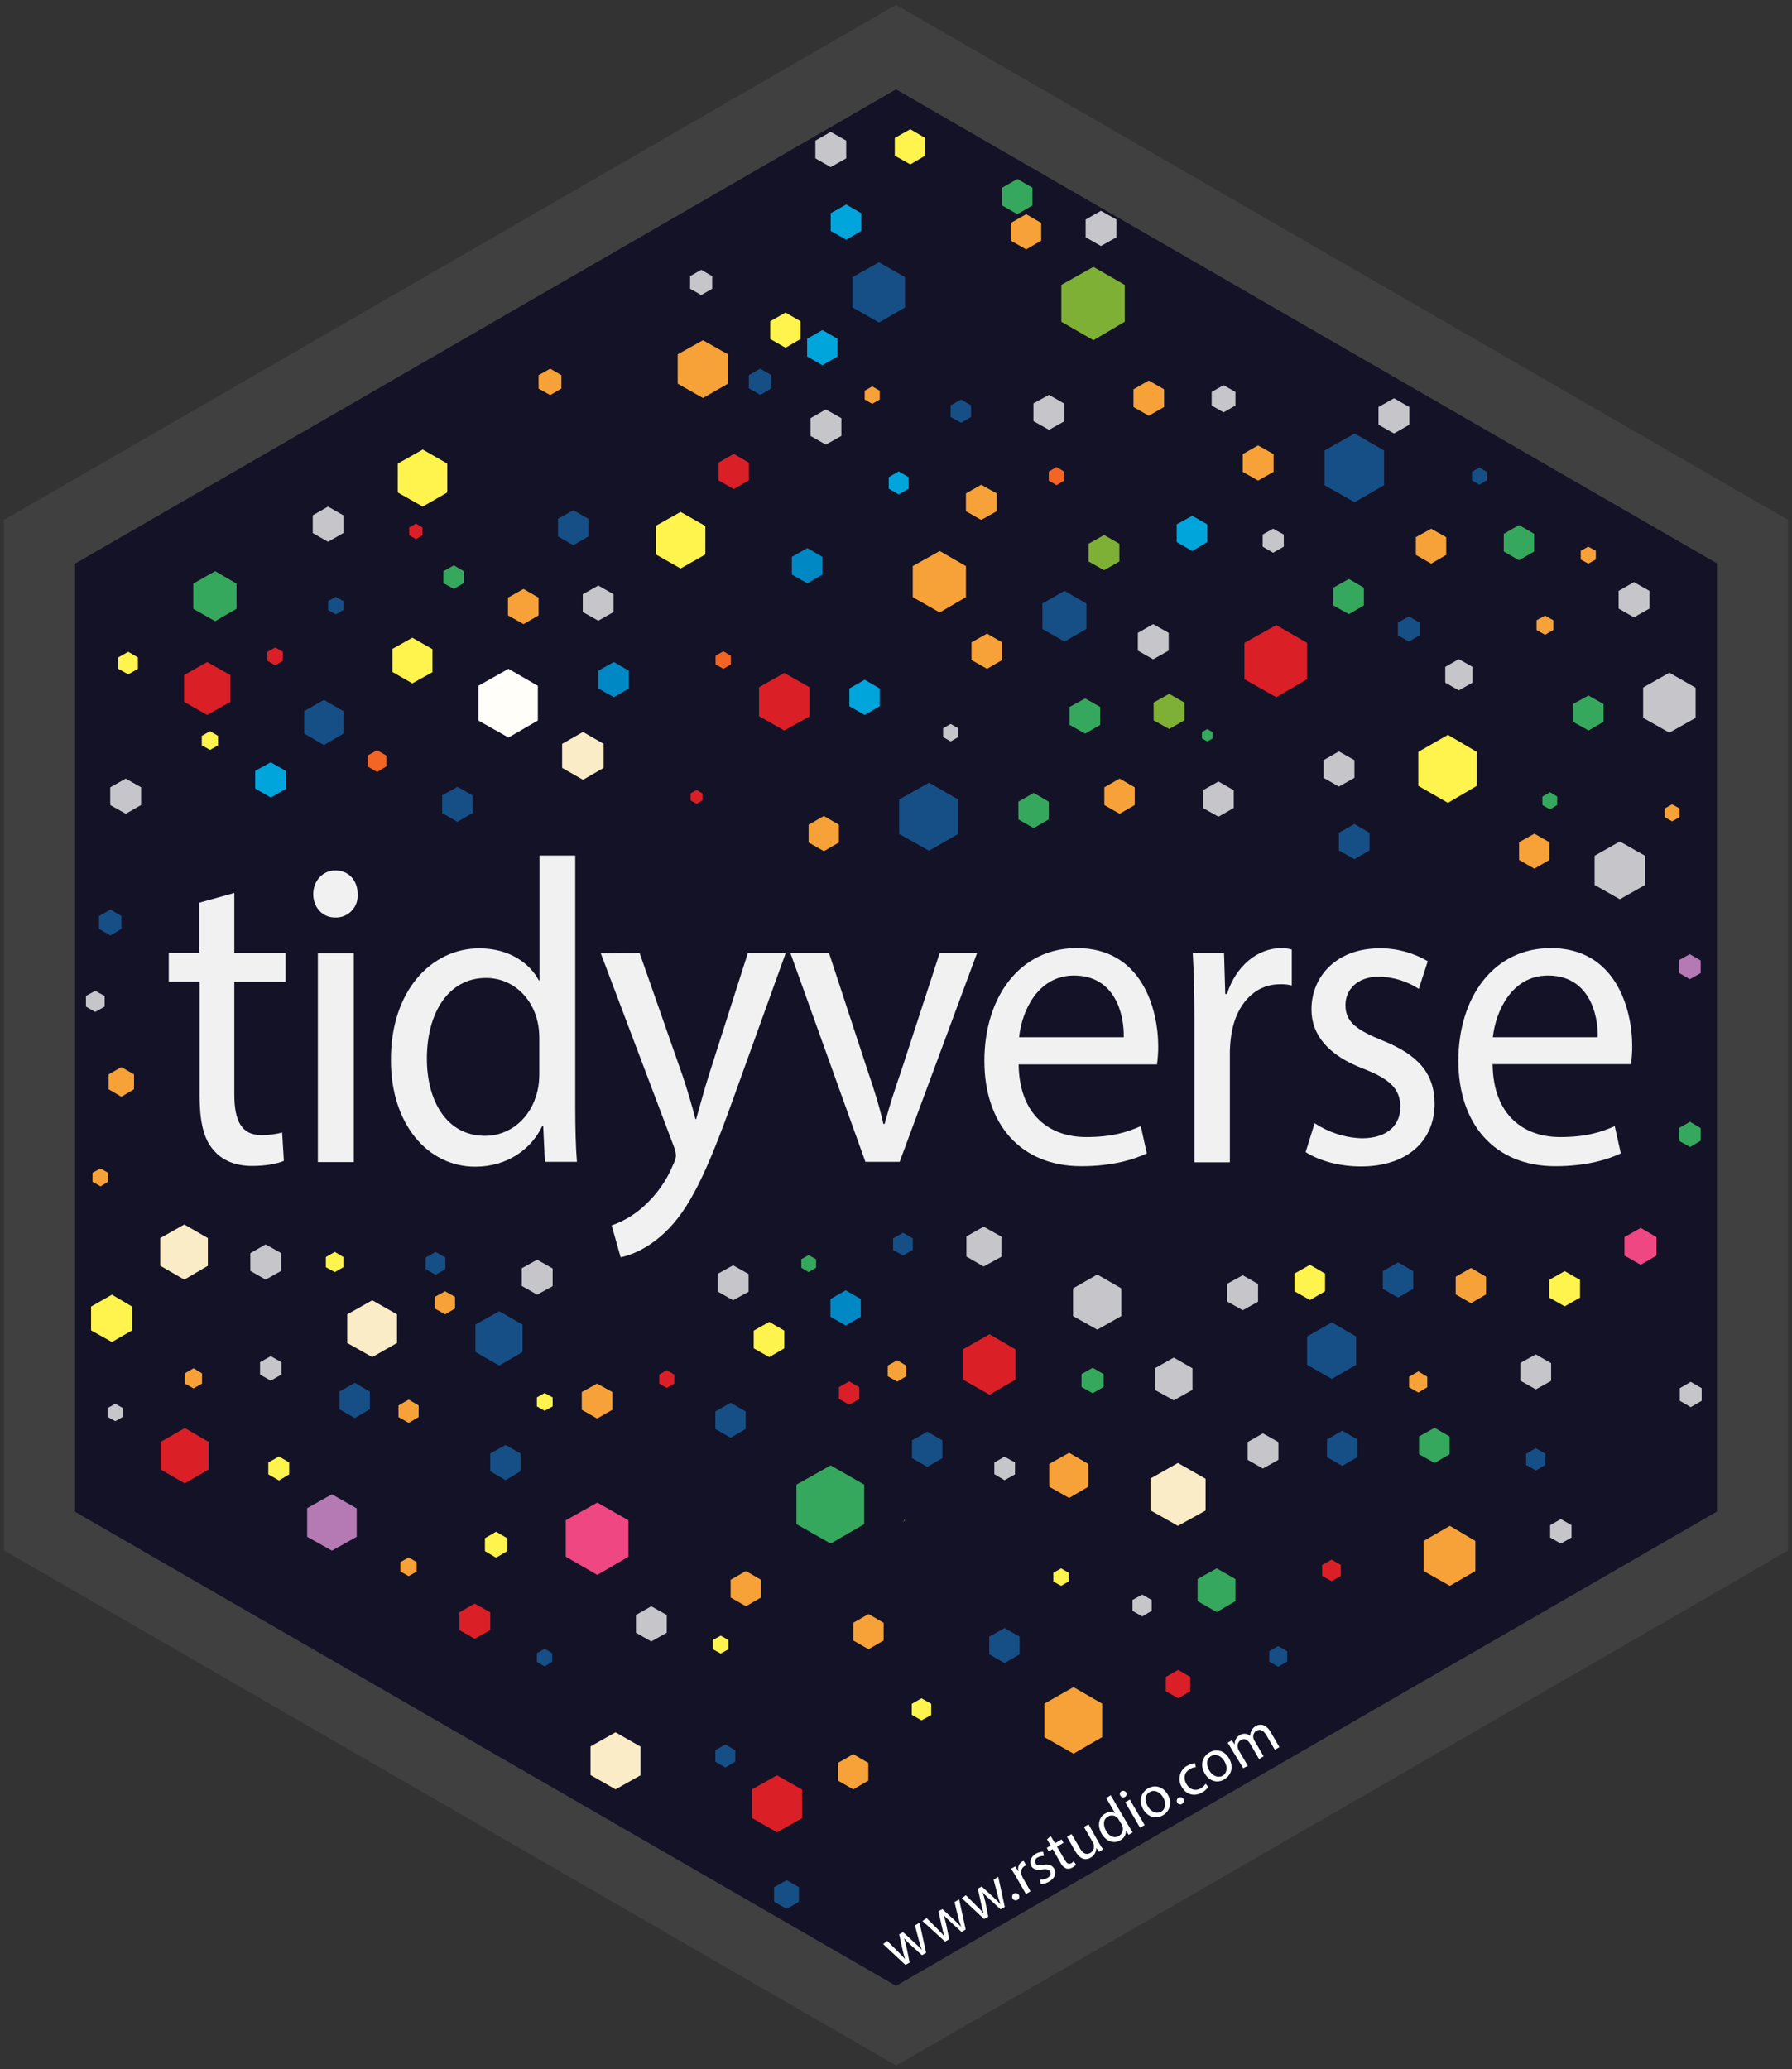 <?xml version="1.0" encoding="utf-8"?>
<!-- Generator: Adobe Illustrator 22.0.1, SVG Export Plug-In . SVG Version: 6.00 Build 0)  -->
<svg version="1.1" id="Layer_1" xmlns="http://www.w3.org/2000/svg" xmlns:xlink="http://www.w3.org/1999/xlink" x="0px" y="0px"
	 viewBox="0 0 738 852" style="enable-background:new 0 0 738 852;" xml:space="preserve">
<rect x="0" y="0" width="738" height="852" fill="#333333" stroke="none"/>
<style type="text/css">
	.st0{fill:#141227;}
	.st1{opacity:0.94;}
	.st2{fill:#FFFFFF;}
	.st3{fill:#E6B35A;}
	.st4{opacity:0.8;fill:#F2F2F2;enable-background:new    ;}
	.st5{fill:#F7A238;}
	.st6{fill:#0088C5;}
	.st7{fill:#7FB036;}
	.st8{fill:#F9ECC6;}
	.st9{fill:#FFF34D;}
	.st10{fill:#B57AB4;}
	.st11{fill:#DB1F26;}
	.st12{fill:#F26524;}
	.st13{fill:#00A5DC;}
	.st14{fill:#164F86;}
	.st15{fill:#36A85D;}
	.st16{fill:#FFFEF9;}
	.st17{fill:#EF4782;}
	.st18{fill:#404040;}
</style>
<title>tidyverse</title>
<polygon class="st0" points="716.6,225.7 369,25 369,25 21.4,225.7 21.4,627 369,827.7 716.6,627 "/>
<g class="st1">
	<path class="st2" d="M96.5,367.7v24.7h21.1v11.9H96.5v46.4c0,10.7,2.9,16.7,11.1,16.7c2.9,0,5.8-0.3,8.6-1.1l0.7,11.7
		c-2.8,1.2-7.4,2.1-13.1,2.1c-6.9,0-12.4-2.3-15.9-6.6c-4.2-4.6-5.7-12.3-5.7-22.4v-46.9H69.5v-11.9h12.6v-20.6L96.5,367.7z"/>
	<path class="st2" d="M147.3,368.2c0.3,5-3.4,9.3-8.4,9.6c-0.3,0-0.7,0-1,0c-5.2,0-8.9-4.3-8.9-9.6c0-5.5,3.9-9.8,9.2-9.8
		C143.8,358.5,147.3,362.7,147.3,368.2z M130.9,478.5v-86h14.8v86H130.9z"/>
	<path class="st2" d="M236.9,352.2v104c0,7.6,0.2,16.4,0.7,22.2h-13.2l-0.7-14.9h-0.3c-4.5,9.6-14.4,16.9-27.7,16.9
		c-19.6,0-34.7-17.6-34.7-43.7c-0.2-28.6,16.6-46.2,36.4-46.2c12.4,0,20.8,6.2,24.5,13.2h0.3v-51.4h14.7V352.2z M222.1,427.4
		c0-2.2-0.2-4.4-0.7-6.6c-2.2-10-10.2-18.1-21.3-18.1c-15.3,0-24.3,14.2-24.3,33.2c0,17.4,8.1,31.8,24,31.8
		c9.9,0,18.9-6.9,21.6-18.7c0.5-2.2,0.7-4.5,0.7-6.8V427.4z"/>
	<path class="st2" d="M263.4,392.4l17.8,50.8c1.9,5.7,3.9,12.4,5.2,17.6h0.3c1.5-5.2,3.2-11.7,5.2-18l16.1-50.4h15.6l-22.1,61.3
		c-10.6,29.5-17.8,44.6-27.8,53.9c-7.2,6.8-14.4,9.4-18.1,10.1l-3.7-13.1c4.8-1.7,9.2-4.3,12.9-7.6c5.4-4.8,9.7-10.7,12.4-17.4
		c0.6-1.2,1-2.4,1.2-3.7c-0.1-1.4-0.5-2.8-1-4.1l-30-79.3L263.4,392.4z"/>
	<path class="st2" d="M341.4,392.4l15.9,48.4c2.7,7.8,4.9,14.9,6.5,22h0.5c1.9-7.1,4.2-14.2,6.9-22l15.8-48.4h15.4l-31.9,86h-14.1
		l-30.9-86H341.4z"/>
	<path class="st2" d="M419.5,438.3c0.3,21.2,13.1,29.9,27.8,29.9c10.6,0,16.9-2,22.5-4.5l2.5,11.2c-5.2,2.5-14.1,5.3-27,5.3
		c-25,0-39.9-17.4-39.9-43.4s14.4-46.4,38.1-46.4c26.5,0,33.5,24.7,33.5,40.6c0,2.4-0.2,4.9-0.5,7.3H419.5z M462.8,427.1
		c0.2-10-3.9-25.4-20.5-25.4c-14.9,0-21.5,14.6-22.6,25.4H462.8z"/>
	<path class="st2" d="M491.9,419.2c0-10.1-0.2-18.8-0.7-26.8h12.9l0.5,16.9h0.7c3.7-11.6,12.6-18.9,22.5-18.9c1.4,0,2.8,0.2,4.2,0.6
		v14.8c-1.6-0.4-3.3-0.6-5-0.5c-10.4,0-17.8,8.4-19.8,20.1c-0.4,2.4-0.6,4.8-0.7,7.3v45.9h-14.6V419.2z"/>
	<path class="st2" d="M541.4,462.5c5.8,3.8,12.5,6,19.5,6.2c10.7,0,15.8-5.7,15.8-12.8c0-7.5-4.2-11.5-15.1-15.8
		c-14.6-5.5-21.5-14-21.5-24.4c0-13.9,10.6-25.2,28-25.2c7-0.1,13.9,1.8,19.9,5.3l-3.7,11.4c-4.9-3.2-10.7-5-16.6-5
		c-8.7,0-13.6,5.3-13.6,11.7c0,7.1,4.9,10.3,15.4,14.6c14.1,5.7,21.3,13.2,21.3,26c0,15.1-11.1,25.8-30.3,25.8
		c-8.9,0-17.1-2.3-22.8-5.9L541.4,462.5z"/>
	<path class="st2" d="M614.7,438.3c0.3,21.2,13.1,29.9,27.8,29.9c10.6,0,16.9-2,22.5-4.5l2.5,11.2c-5.2,2.5-14.1,5.3-27,5.3
		c-25,0-39.9-17.4-39.9-43.4s14.4-46.4,38.1-46.4c26.5,0,33.5,24.7,33.5,40.5c0,2.4-0.2,4.9-0.5,7.3h-57V438.3z M658,427.1
		c0.2-10-3.9-25.4-20.5-25.4c-14.9,0-21.5,14.6-22.7,25.4H658z"/>
</g>
<path class="st3" d="M371.8,626.8c0.3-0.3,0.6-0.6,0.9-0.9h-0.3C372.3,626.2,372,626.5,371.8,626.8z"/>
<polyline class="st4" points="335.8,57.9 342.1,54.3 348.5,57.9 348.5,65.2 342.1,68.8 335.8,65.2 335.8,57.9 "/>
<polyline class="st4" points="284.2,113.7 288.8,111.1 293.3,113.7 293.3,118.9 288.8,121.5 284.2,118.9 284.2,113.7 "/>
<polyline class="st4" points="333.8,172.2 340.1,168.6 346.5,172.2 346.5,179.5 340.1,183.1 333.8,179.5 333.8,172.2 "/>
<polyline class="st5" points="397.8,203.2 404.1,199.6 410.5,203.2 410.5,210.5 404.1,214.1 397.8,210.5 397.8,203.2 "/>
<polyline class="st4" points="447.1,90.4 453.4,86.8 459.8,90.4 459.8,97.7 453.4,101.3 447.1,97.7 447.1,90.4 "/>
<polyline class="st4" points="425.6,166.1 432,162.6 438.3,166.2 438.3,173.5 432,177 425.6,173.4 425.6,166.1 "/>
<polygon class="st6" points="338.7,236.6 338.7,229.3 332.5,225.7 326.1,229.3 326.1,236.6 332.5,240.2 "/>
<polyline class="st4" points="128.8,212.2 135.1,208.6 141.4,212.2 141.4,219.5 135.1,223.1 128.8,219.5 128.8,212.2 "/>
<polyline class="st4" points="240,244.7 246.4,241.1 252.7,244.7 252.7,252 246.4,255.6 240,252 240,244.7 "/>
<polyline class="st7" points="475.1,289.3 481.5,285.7 487.8,289.3 487.8,296.6 481.5,300.2 475.1,296.6 475.1,289.3 "/>
<polyline class="st4" points="103.1,516 109.4,512.4 115.8,516 115.8,523.3 109.4,526.9 103.1,523.3 103.1,516 "/>
<polyline class="st8" points="143,541.2 153.3,535.4 163.5,541.2 163.5,553 153.3,558.8 143,553 143,541.2 "/>
<polyline class="st9" points="221.1,575.4 224.3,573.6 227.6,575.4 227.6,579.1 224.3,580.9 221.1,579.1 221.1,575.4 "/>
<polyline class="st4" points="214.9,522.2 221.2,518.7 227.6,522.3 227.6,529.6 221.2,533.1 214.9,529.5 214.9,522.2 "/>
<polyline class="st4" points="44.3,579.8 47.5,578 50.6,579.8 50.6,583.4 47.5,585.2 44.3,583.4 44.3,579.8 "/>
<polyline class="st10" points="126.5,621 136.7,615.3 146.9,621.1 146.9,632.8 136.7,638.5 126.5,632.8 126.5,621 "/>
<polyline class="st4" points="107.1,560.9 111.5,558.4 115.9,560.9 115.9,566 111.5,568.5 107.1,566 107.1,560.9 "/>
<polyline class="st4" points="35.4,410.1 39.2,408 43.1,410.1 43.1,414.5 39.2,416.7 35.4,414.5 35.4,410.1 "/>
<polyline class="st4" points="45.4,324.2 51.8,320.6 58.1,324.2 58.1,331.5 51.8,335.1 45.4,331.5 45.4,324.2 "/>
<polyline class="st9" points="270.1,216.5 280.3,210.8 290.5,216.6 290.5,228.3 280.3,234.1 270.1,228.3 270.1,216.5 "/>
<polyline class="st4" points="595.2,274.6 600.8,271.4 606.4,274.6 606.4,281.1 600.8,284.3 595.2,281.1 595.2,274.6 "/>
<polyline class="st11" points="312.6,283 323,277.1 333.4,283 333.4,295 323,300.8 312.6,294.9 312.6,283 "/>
<polyline class="st4" points="468.6,260.6 474.9,257 481.3,260.6 481.3,267.9 474.9,271.5 468.6,267.9 468.6,260.6 "/>
<polyline class="st4" points="295.6,524.5 301.9,521 308.3,524.6 308.3,531.9 301.9,535.4 295.6,531.8 295.6,524.5 "/>
<polyline class="st11" points="345.5,571.2 349.7,568.8 353.9,571.2 353.9,576.1 349.7,578.4 345.5,576 345.5,571.2 "/>
<polyline class="st4" points="409.5,602.2 413.7,599.8 418,602.2 418,607.1 413.7,609.5 409.5,607 409.5,602.2 "/>
<polyline class="st4" points="398,509.1 405.1,505.1 412.4,509.2 412.4,517.5 405.1,521.5 398,517.4 398,509.1 "/>
<polyline class="st4" points="441.9,530.5 451.9,524.8 461.8,530.5 461.8,541.9 451.9,547.5 441.9,541.9 441.9,530.5 "/>
<polyline class="st4" points="545.1,313 551.4,309.4 557.8,313 557.8,320.3 551.4,323.9 545.1,320.3 545.1,313 "/>
<polyline class="st4" points="656.7,352.4 667.1,346.5 677.5,352.4 677.5,364.4 667.1,370.3 656.7,364.4 656.7,352.4 "/>
<polyline class="st4" points="499,161.4 503.9,158.6 508.8,161.4 508.8,167 503.9,169.8 499,167 499,161.4 "/>
<polyline class="st7" points="448.3,223.9 454.7,220.3 461,223.9 461,231.2 454.7,234.8 448.3,231.2 448.3,223.9 "/>
<polyline class="st4" points="567.7,167.6 574.1,164 580.4,167.6 580.4,174.9 574.1,178.5 567.7,174.9 567.7,167.6 "/>
<polyline class="st4" points="520,220.1 524.3,217.7 528.7,220.1 528.7,225.1 524.3,227.6 520,225.1 520,220.1 "/>
<polyline class="st4" points="505.4,528.6 511.8,525.1 518.1,528.7 518.1,536 511.8,539.5 505.4,535.9 505.4,528.6 "/>
<polyline class="st4" points="475.6,563.4 483.4,559 491.1,563.4 491.1,572.3 483.4,576.6 475.6,572.3 475.6,563.4 "/>
<polyline class="st9" points="638,527 644.4,523.4 650.7,527 650.7,534.3 644.4,537.9 638,534.3 638,527 "/>
<polyline class="st4" points="261.9,665 268.2,661.4 274.6,665 274.6,672.3 268.2,675.9 261.9,672.3 261.9,665 "/>
<polyline class="st9" points="375.5,701.6 379.5,699.3 383.5,701.6 383.5,706.2 379.5,708.4 375.5,706.1 375.5,701.6 "/>
<polyline class="st11" points="189.2,663.9 195.5,660.3 201.9,663.9 201.9,671.2 195.5,674.8 189.2,671.2 189.2,663.9 "/>
<polyline class="st8" points="243.2,719.1 253.5,713.3 263.8,719.2 263.8,731 253.5,736.8 243.2,730.9 243.2,719.1 "/>
<polyline class="st11" points="309.7,736.8 320,731 330.3,736.9 330.3,748.7 320,754.5 309.7,748.6 309.7,736.8 "/>
<polyline class="st4" points="513.8,593.8 520.1,590.2 526.5,593.8 526.5,601.1 520.1,604.7 513.8,601.1 513.8,593.8 "/>
<polyline class="st4" points="466.4,658.8 470.4,656.6 474.3,658.8 474.3,663.3 470.4,665.6 466.4,663.3 466.4,658.8 "/>
<polyline class="st4" points="638.4,628 642.8,625.5 647.2,628 647.2,633.1 642.8,635.6 638.4,633.1 638.4,628 "/>
<polyline class="st5" points="511.8,187 518.1,183.4 524.5,187 524.5,194.3 518.1,197.9 511.8,194.3 511.8,187 "/>
<polyline class="st4" points="495.4,325.4 501.8,321.8 508.1,325.4 508.1,332.7 501.8,336.3 495.4,332.7 495.4,325.4 "/>
<polyline class="st4" points="388.4,299.9 391.5,298.1 394.7,299.9 394.7,303.5 391.5,305.3 388.4,303.5 388.4,299.9 "/>
<polyline class="st4" points="626.1,561.2 632.5,557.7 638.8,561.3 638.8,568.6 632.5,572.1 626.1,568.5 626.1,561.2 "/>
<polyline class="st8" points="473.8,608.8 485.1,602.4 496.5,608.9 496.5,622 485.1,628.3 473.8,621.9 473.8,608.8 "/>
<polyline class="st4" points="666.6,243.3 672.9,239.7 679.3,243.3 679.3,250.6 672.9,254.2 666.6,250.6 666.6,243.3 "/>
<polyline class="st4" points="676.7,283.1 687.5,277 698.3,283.2 698.3,295.6 687.5,301.7 676.7,295.6 676.7,283.1 "/>
<polygon class="st5" points="299.8,158 299.8,145.9 289.5,140.1 279.1,145.9 279.1,158 289.5,163.9 "/>
<polygon class="st5" points="356.1,160.9 356.1,164.5 359.2,166.3 362.3,164.5 362.3,160.9 359.2,159.1 "/>
<polygon class="st12" points="438.3,197.9 438.3,194.2 435.1,192.3 431.9,194.2 431.9,197.9 435.1,199.8 "/>
<polygon class="st5" points="416.3,91.8 416.3,99.1 422.6,102.7 428.8,99.1 428.8,91.8 422.6,88.2 "/>
<polygon class="st13" points="354.7,95.1 354.7,87.8 348.5,84.2 342.1,87.8 342.1,95.1 348.5,98.7 "/>
<polygon class="st14" points="351.1,126.6 362,132.8 372.7,126.6 372.7,114.1 362,108 351.1,114.1 "/>
<polygon class="st14" points="242.3,220.9 242.3,213.6 236.1,210.1 229.8,213.6 229.8,220.9 236.1,224.5 "/>
<polygon class="st14" points="399.9,171.7 399.9,166.9 395.8,164.5 391.5,166.9 391.5,171.7 395.8,174.1 "/>
<polygon class="st14" points="317.7,159.9 317.7,154.5 313.1,151.8 308.4,154.5 308.4,159.9 313.1,162.6 "/>
<polygon class="st13" points="332.4,146.8 338.7,150.4 344.9,146.8 344.9,139.5 338.7,135.9 332.4,139.5 "/>
<polygon class="st13" points="374.2,201.2 374.2,196.5 370.1,194.1 366,196.5 366,201.2 370.1,203.6 "/>
<polygon class="st9" points="381,64.1 381,56.8 374.9,53.2 368.5,56.8 368.5,64.1 374.9,67.7 "/>
<polygon class="st15" points="425.2,84.6 425.2,77.3 419,73.7 412.7,77.3 412.7,84.6 419,88.2 "/>
<polygon class="st11" points="295.9,197.8 302.2,201.4 308.4,197.8 308.4,190.5 302.2,186.9 295.9,190.5 "/>
<polygon class="st15" points="431.9,337.4 431.9,330.1 425.7,326.5 419.4,330.1 419.4,337.4 425.7,341 "/>
<polygon class="st9" points="329.7,139.6 329.7,132.3 323.5,128.7 317.2,132.3 317.2,139.6 323.5,143.2 "/>
<polygon class="st11" points="75.8,278 75.8,289 85.3,294.4 94.9,289 94.9,278 85.3,272.6 "/>
<polygon class="st13" points="117.8,324.8 117.8,317.5 111.5,313.9 105.1,317.4 105.1,324.7 111.5,328.4 "/>
<polygon class="st9" points="178.1,276.8 178.1,267.3 169.8,262.6 161.6,267.2 161.6,276.7 169.8,281.4 "/>
<polygon class="st9" points="184.2,202.8 184.2,190.9 174.1,185.1 163.8,190.9 163.8,202.8 174.1,208.6 "/>
<polygon class="st9" points="83.1,303 83.1,306.9 86.5,308.8 89.8,306.9 89.8,303 86.5,301.1 "/>
<polygon class="st12" points="151.4,311.1 151.4,315.6 155.3,317.9 159.1,315.6 159.1,311.1 155.3,308.9 "/>
<polygon class="st5" points="221.8,253.4 221.8,246.1 215.6,242.5 209.2,246.1 209.2,253.4 215.6,257 "/>
<polygon class="st14" points="141.4,251.2 141.4,247.5 138.3,245.8 135.1,247.5 135.1,251.2 138.3,253 "/>
<polygon class="st6" points="259,283.5 259,276.2 252.8,272.6 246.4,276.2 246.4,283.5 252.8,287.1 "/>
<polygon class="st9" points="48.7,270.7 48.7,275.4 52.8,277.7 56.8,275.4 56.8,270.7 52.8,268.4 "/>
<polygon class="st16" points="221.5,282.4 209.4,275.4 197,282.4 197,296.7 209.4,303.7 221.5,296.7 "/>
<polygon class="st14" points="141.4,302.1 141.4,292.8 133.4,288.2 125.3,292.8 125.3,302.1 133.4,306.8 "/>
<polygon class="st14" points="194.6,334.8 194.6,327.5 188.4,324 182.1,327.5 182.1,334.8 188.4,338.4 "/>
<polygon class="st11" points="174,220.4 174,217.2 171.3,215.6 168.5,217.2 168.5,220.4 171.3,222 "/>
<polygon class="st15" points="182.6,235.2 182.6,240.1 186.9,242.5 191,240.1 191,235.2 186.9,232.8 "/>
<polygon class="st15" points="79.6,240.3 79.6,250.7 88.6,255.8 97.4,250.7 97.4,240.3 88.6,235.2 "/>
<polygon class="st11" points="116.5,272.1 116.5,268.4 113.4,266.6 110.1,268.4 110.1,272.1 113.4,274 "/>
<polygon class="st5" points="83.2,569.7 83.2,565.5 79.7,563.4 76.1,565.5 76.1,569.7 79.7,571.7 "/>
<polygon class="st5" points="44.7,442.4 44.7,448.5 50,451.6 55.2,448.5 55.2,442.4 50,439.4 "/>
<polygon class="st5" points="164.9,643.2 164.9,647.1 168.3,649 171.6,647.1 171.6,643.2 168.3,641.3 "/>
<polygon class="st14" points="221.1,680.7 221.1,684.3 224.3,686.2 227.4,684.3 227.4,680.7 224.3,678.9 "/>
<polygon class="st9" points="37.5,538 37.5,547.8 46.1,552.6 54.4,547.8 54.4,538 46.1,533.1 "/>
<polygon class="st11" points="66.2,593.7 66.2,605.1 76.1,610.8 85.9,605.1 85.9,593.7 76.1,588 "/>
<polygon class="st14" points="50,382.5 50,377.2 45.5,374.5 40.8,377.2 40.8,382.5 45.5,385.2 "/>
<polygon class="st5" points="44.5,486.6 44.5,482.9 41.4,481.1 38.1,482.9 38.1,486.6 41.4,488.5 "/>
<polygon class="st5" points="231.2,160 231.2,154.5 226.6,151.8 221.8,154.5 221.8,160 226.6,162.7 "/>
<polygon class="st8" points="85.6,521.2 85.6,509.8 75.9,504.2 66,509.8 66,521.2 75.9,526.9 "/>
<polygon class="st5" points="179.1,534 179.1,538.8 183.3,541.2 187.4,538.8 187.4,534 183.3,531.7 "/>
<polygon class="st5" points="239.6,573.2 239.6,580.5 245.9,584.1 252.2,580.5 252.2,573.2 245.9,569.7 "/>
<polygon class="st9" points="110.5,602.2 110.5,607.1 114.9,609.6 119.1,607.1 119.1,602.2 114.9,599.7 "/>
<polygon class="st14" points="195.8,545.4 195.8,556.7 205.6,562.3 215.2,556.7 215.2,545.4 205.6,539.9 "/>
<polygon class="st14" points="139.8,573 139.8,580.3 146.1,583.9 152.3,580.3 152.3,573 146.1,569.4 "/>
<polygon class="st14" points="183.4,522.6 183.4,517.8 179.4,515.5 175.3,517.8 175.3,522.6 179.4,524.9 "/>
<polygon class="st14" points="307.1,588.4 307.1,581.2 300.9,577.6 294.6,581.2 294.6,588.4 300.9,592 "/>
<polygon class="st9" points="141.4,521.8 141.4,517.6 137.9,515.5 134.2,517.6 134.2,521.8 137.9,523.8 "/>
<polygon class="st9" points="199.7,633.4 199.7,638.7 204.3,641.4 208.9,638.7 208.9,633.4 204.3,630.7 "/>
<polygon class="st5" points="397.8,233.1 387,226.9 375.9,233.1 375.9,245.9 387,252.2 397.8,245.9 "/>
<polygon class="st5" points="400.1,271.8 406.5,275.4 412.7,271.8 412.7,264.5 406.5,260.9 400.1,264.5 "/>
<polygon class="st12" points="294.7,273.6 297.9,275.4 301,273.6 301,270 297.9,268.2 294.7,270 "/>
<polygon class="st14" points="394.6,329.2 382.6,322.3 370.3,329.2 370.3,343.4 382.6,350.3 394.6,343.4 "/>
<polygon class="st5" points="345.5,346.9 345.5,339.6 339.3,336 333,339.6 333,346.9 339.3,350.5 "/>
<polygon class="st13" points="362.3,283.5 356.1,279.9 349.8,283.5 349.8,290.8 356.1,294.4 362.3,290.8 "/>
<polygon class="st15" points="453.1,291.1 446.9,287.6 440.5,291.1 440.5,298.5 446.9,302.1 453.1,298.5 "/>
<polygon class="st11" points="284.4,326.7 284.4,329.6 286.9,331 289.3,329.6 289.3,326.7 286.9,325.3 "/>
<polygon class="st8" points="248.6,316.2 248.6,306.3 240.1,301.4 231.5,306.3 231.5,316.2 240.1,321.1 "/>
<polygon class="st11" points="271.5,566 271.5,569.7 274.6,571.5 277.7,569.7 277.7,566 274.6,564.2 "/>
<polygon class="st5" points="365.6,562.3 365.6,566.7 369.5,568.9 373.2,566.7 373.2,562.3 369.5,560.1 "/>
<polygon class="st5" points="448.2,612.2 448.2,602.8 440.3,598.2 432.1,602.8 432.1,612.2 440.3,616.8 "/>
<polygon class="st14" points="375.9,514.7 375.9,509.9 371.9,507.6 367.8,509.9 367.8,514.7 371.9,517 "/>
<polygon class="st17" points="233,626 233,641 246,648.5 258.8,641 258.8,626 246,618.7 "/>
<polygon class="st11" points="418.2,568.1 418.2,555.6 407.5,549.4 396.6,555.6 396.6,568.1 407.5,574.3 "/>
<polygon class="st9" points="323,555.2 323,547.9 316.8,544.3 310.4,547.9 310.4,555.2 316.8,558.8 "/>
<polygon class="st6" points="354.5,542.2 354.5,534.9 348.3,531.3 342,534.9 342,542.2 348.3,545.8 "/>
<polygon class="st14" points="375.6,593.1 375.6,600.4 381.9,604 388.1,600.4 388.1,593.1 381.9,589.5 "/>
<polygon class="st5" points="625.6,346.8 625.6,354.1 631.9,357.7 638.1,354.1 638.1,346.8 631.9,343.3 "/>
<polygon class="st5" points="454.8,324.2 454.8,331.5 461.1,335.1 467.3,331.5 467.3,324.2 461.1,320.6 "/>
<polygon class="st14" points="551.4,342.9 551.4,350.2 557.8,353.8 564,350.2 564,342.9 557.8,339.3 "/>
<polygon class="st9" points="584.1,309.6 584.1,323.6 596.3,330.6 608.2,323.6 608.2,309.6 596.3,302.6 "/>
<polygon class="st15" points="635.2,328 635.2,331.5 638.3,333.3 641.3,331.5 641.3,328 638.3,326.2 "/>
<polygon class="st5" points="479.4,167.6 479.4,160.3 473.1,156.7 466.8,160.3 466.8,167.6 473.1,171.2 "/>
<polygon class="st14" points="429.3,259 438.4,264.2 447.4,259 447.4,248.5 438.4,243.3 429.3,248.5 "/>
<polygon class="st7" points="463.2,132.5 463.2,117.3 450.3,109.9 437.1,117.3 437.1,132.5 450.3,140.1 "/>
<polygon class="st11" points="538.3,279.7 538.3,264.7 525.6,257.4 512.5,264.7 512.5,279.7 525.6,287.1 "/>
<polygon class="st5" points="651,226.8 651,230.4 654.1,232.1 657.2,230.4 657.2,226.8 654.1,225.1 "/>
<polygon class="st14" points="570,199.8 570,185.5 557.9,178.5 545.5,185.5 545.5,199.8 557.9,206.8 "/>
<polygon class="st5" points="595.6,228.5 595.6,221.2 589.4,217.7 583.1,221.2 583.1,228.5 589.4,232.1 "/>
<polygon class="st14" points="584.7,261.6 584.7,256.4 580.2,253.8 575.7,256.4 575.7,261.6 580.2,264.2 "/>
<polygon class="st14" points="612.3,197.8 612.3,194.3 609.3,192.5 606.2,194.3 606.2,197.8 609.3,199.6 "/>
<polygon class="st13" points="497.2,223.2 497.2,215.9 491,212.4 484.6,215.9 484.6,223.2 491,226.9 "/>
<polygon class="st15" points="549.1,242 549.1,249.3 555.5,252.9 561.7,249.3 561.7,242 555.5,238.4 "/>
<polygon class="st15" points="495,301.5 495,304.1 497.2,305.3 499.4,304.1 499.4,301.5 497.2,300.2 "/>
<polygon class="st5" points="599.5,525.7 599.5,533 605.8,536.6 612,533 612,525.7 605.8,522.1 "/>
<polygon class="st9" points="545.7,531.7 545.7,524.4 539.5,520.8 533.1,524.4 533.1,531.7 539.5,535.3 "/>
<polygon class="st14" points="538.3,550.3 538.3,562 548.5,567.8 558.5,562 558.5,550.3 548.5,544.5 "/>
<polygon class="st14" points="582,530.7 582,523.4 575.8,519.8 569.5,523.4 569.5,530.7 575.8,534.3 "/>
<polygon class="st15" points="454.5,571.1 454.5,565.8 450,563.2 445.4,565.8 445.4,571.1 450,573.7 "/>
<polygon class="st15" points="330,522 333,523.8 336.1,522 336.1,518.5 333,516.8 330,518.5 "/>
<polygon class="st15" points="355.9,627.6 355.9,611.3 342.1,603.4 328,611.3 328,627.6 342.1,635.6 "/>
<polygon class="st5" points="300.9,650.5 300.9,657.8 307.2,661.4 313.4,657.8 313.4,650.5 307.2,646.9 "/>
<polygon class="st5" points="164.1,578.7 164.1,583.5 168.3,585.9 172.4,583.5 172.4,578.7 168.3,576.3 "/>
<polygon class="st5" points="345.1,725.9 345.1,733.2 351.4,736.8 357.6,733.2 357.6,725.9 351.4,722.3 "/>
<polygon class="st14" points="407.4,673.9 407.4,681.2 413.7,684.8 419.9,681.2 419.9,673.9 413.7,670.4 "/>
<polygon class="st14" points="294.6,720.7 294.6,725.4 298.7,727.8 302.8,725.4 302.8,720.7 298.7,718.3 "/>
<polygon class="st14" points="318.8,777.1 318.8,783.1 324,786 329,783.1 329,777.1 324,774.2 "/>
<polygon class="st9" points="300,679.1 300,675.3 296.8,673.5 293.6,675.3 293.6,679.1 296.8,680.9 "/>
<polygon class="st14" points="201.9,598.5 201.9,605.8 208.2,609.5 214.4,605.8 214.4,598.5 208.2,595 "/>
<polygon class="st5" points="351.4,668.2 351.4,675.5 357.7,679.1 363.9,675.5 363.9,668.2 357.7,664.6 "/>
<polygon class="st5" points="587.8,571.2 587.8,566.9 584.1,564.7 580.3,566.9 580.3,571.2 584.1,573.4 "/>
<polygon class="st5" points="430.1,701.5 430.1,715.3 442.1,722.1 453.9,715.3 453.9,701.5 442.1,694.7 "/>
<polygon class="st5" points="586.3,634.5 586.3,646.9 597.1,653 607.6,646.9 607.6,634.5 597.1,628.3 "/>
<polygon class="st14" points="628.5,598.6 628.5,603.2 632.5,605.5 636.4,603.2 636.4,598.6 632.5,596.3 "/>
<polygon class="st11" points="544.5,644.4 544.5,648.9 548.4,651.1 552.2,648.9 552.2,644.4 548.4,642.2 "/>
<polygon class="st11" points="480.1,690.5 480.1,696.4 485.2,699.3 490.2,696.4 490.2,690.5 485.2,687.6 "/>
<polygon class="st14" points="522.7,679.9 522.7,684.2 526.4,686.3 530.1,684.2 530.1,679.9 526.4,677.8 "/>
<polygon class="st14" points="546.5,592.7 546.5,600 552.8,603.6 559,600 559,592.7 552.8,589.1 "/>
<polygon class="st15" points="597,598.8 597,591.5 590.8,587.9 584.4,591.5 584.4,598.8 590.8,602.4 "/>
<polygon class="st9" points="440.1,651.2 440.1,647.6 437,645.8 433.8,647.6 433.8,651.2 437,653 "/>
<polygon class="st15" points="493.2,650.2 493.2,659.3 501.1,663.8 508.8,659.3 508.8,650.2 501.1,645.8 "/>
<polygon class="st17" points="669,509.4 669,517 675.7,520.8 682.2,517 682.2,509.4 675.7,505.6 "/>
<polygon class="st15" points="700.4,469.7 700.4,464.5 696,461.9 691.4,464.5 691.4,469.7 696,472.3 "/>
<polygon class="st5" points="632.8,255.4 632.8,259.4 636.3,261.4 639.7,259.4 639.7,255.4 636.3,253.5 "/>
<polygon class="st15" points="631.8,227.1 631.8,219.8 625.6,216.2 619.3,219.8 619.3,227.1 625.6,230.7 "/>
<polygon class="st5" points="691.7,336.5 691.7,332.9 688.6,331.2 685.6,332.9 685.6,336.5 688.6,338.2 "/>
<polygon class="st15" points="647.8,289.9 647.8,297.2 654.2,300.8 660.4,297.2 660.4,289.9 654.2,286.4 "/>
<polyline class="st4" points="691.8,571.6 696.3,569 700.8,571.6 700.8,576.8 696.3,579.4 691.8,576.8 691.8,571.6 "/>
<polyline class="st10" points="691.4,395.4 695.9,392.9 700.4,395.5 700.4,400.7 695.9,403.2 691.4,400.6 691.4,395.4 "/>
<path class="st2" d="M365.4,799.2l4.5,4.5c1,1,1.9,1.9,2.7,2.9h0.1c-0.4-1.2-0.7-2.5-1-3.8l-1.4-6.3l1.6-0.9l4.7,4.3
	c1.1,1,2.1,2,2.9,2.9h0.1c-0.5-1.3-0.9-2.6-1.2-3.9l-1.6-6.1l1.9-1.1l2.7,12.4l-1.7,1l-4.5-4.1c-1-1-2-1.8-2.9-2.9l0,0
	c0.4,1.3,0.8,2.6,1.1,4l1.2,6l-1.7,1l-9.2-8.6L365.4,799.2z"/>
<path class="st2" d="M381.6,789.8l4.5,4.5c1,1,1.9,1.9,2.7,2.9h0.1c-0.4-1.2-0.7-2.5-1-3.8l-1.4-6.4l1.6-0.9l4.7,4.3
	c1.1,1,2.1,2,2.9,2.9h0.1c-0.5-1.3-0.9-2.6-1.2-3.9l-1.5-6.2l1.9-1.1l2.7,12.4l-1.7,1l-4.5-4.1c-1-1-2-1.8-2.9-2.9l0,0
	c0.4,1.3,0.8,2.6,1.1,4l1.2,6l-1.7,1l-9.3-8.5L381.6,789.8z"/>
<path class="st2" d="M397.8,780.4l4.5,4.5c1,1,1.9,1.9,2.7,2.9h0.1c-0.4-1.2-0.7-2.5-1-3.8l-1.4-6.3l1.6-0.9l4.7,4.3
	c1.1,1,2.1,2,2.9,2.9h0.1c-0.5-1.3-0.9-2.6-1.2-3.9l-1.6-6.1l1.9-1.2l2.7,12.4l-1.7,1l-4.5-4.1c-1-1-2-1.8-2.9-2.9l0,0
	c0.4,1.3,0.8,2.6,1.1,4l1.2,6l-1.7,1l-9.2-8.6L397.8,780.4z"/>
<path class="st2" d="M417,781.7c-0.4-0.7-0.1-1.6,0.6-2s1.6-0.1,2,0.6c0.4,0.7,0.1,1.6-0.6,2C418.4,782.7,417.4,782.5,417,781.7
	L417,781.7z"/>
<path class="st2" d="M418.4,772.7c-0.7-1.2-1.4-2.3-2-3.2l1.7-1l1.2,2h0.1c-0.4-1.5,0.2-3.2,1.6-4c0.2-0.1,0.4-0.2,0.6-0.2l1,1.8
	c-0.2,0.1-0.5,0.2-0.7,0.3c-1.3,0.8-1.8,2.5-1.1,3.9c0.1,0.3,0.3,0.6,0.4,0.9l3.2,5.6l-1.9,1.1L418.4,772.7z"/>
<path class="st2" d="M428.3,774c1,0,2.1-0.2,3-0.7c1.4-0.8,1.6-1.9,1.1-2.7s-1.4-1.1-3.1-0.8c-2.3,0.4-3.8-0.1-4.5-1.3
	c-1-1.7-0.4-3.9,1.8-5.2c0.9-0.5,1.9-0.8,3-0.8l0.3,1.7c-0.9,0-1.7,0.2-2.5,0.6c-0.9,0.3-1.3,1.4-1,2.3c0,0.1,0,0.1,0.1,0.2
	c0.5,0.9,1.4,0.9,3,0.6c2.2-0.4,3.7,0,4.6,1.5c1.1,1.8,0.4,4-2.1,5.4c-1,0.6-2.2,1-3.4,1L428.3,774z"/>
<path class="st2" d="M432.7,756l1.8,3l2.7-1.6l0.8,1.4l-2.7,1.6l3.3,5.6c0.8,1.3,1.5,1.8,2.6,1.2c0.4-0.2,0.7-0.5,1-0.8l0.9,1.4
	c-0.4,0.5-0.9,0.9-1.5,1.2c-0.7,0.5-1.7,0.6-2.5,0.4c-1-0.5-1.9-1.3-2.3-2.3l-3.3-5.7l-1.6,0.9l-0.8-1.4l1.6-1l-1.5-2.5L432.7,756z"
	/>
<path class="st2" d="M452.5,758.7c0.6,1.1,1.2,2,1.8,2.8l-1.7,1l-1.1-1.6l0,0c0,1.7-0.9,3.2-2.3,4c-1.6,1-4.1,1.2-6.3-2.5l-3.5-6.1
	l1.9-1.1l3.4,5.8c1.1,2,2.5,3,4.3,2c1.1-0.7,1.7-1.9,1.5-3.2c-0.1-0.4-0.2-0.7-0.4-1.1l-3.7-6.4l1.9-1.1L452.5,758.7z"/>
<path class="st2" d="M457.4,739.2l7.4,12.6c0.5,0.9,1.2,2,1.7,2.7l-1.7,1l-1.1-1.8l0,0c0.1,1.7-0.8,3.3-2.4,4.1
	c-2.5,1.5-5.7,0.5-7.6-2.7c-2-3.5-1.1-6.9,1.4-8.3c1.2-0.8,2.8-0.9,4.1-0.2l0,0l-3.6-6.2L457.4,739.2z M460.8,749.4
	c-0.2-0.3-0.3-0.5-0.5-0.8c-1-1.1-2.7-1.4-4-0.6c-2,1.1-2.1,3.5-0.8,5.9c1.2,2.1,3.3,3.3,5.3,2.1c1.3-0.8,2-2.4,1.5-3.9
	c-0.1-0.3-0.2-0.6-0.4-0.9L460.8,749.4z"/>
<path class="st2" d="M463.8,738c0.4,0.6,0.2,1.5-0.5,1.9c-0.6,0.4-1.5,0.2-1.9-0.5l0,0c-0.4-0.6-0.2-1.4,0.4-1.8h0.1
	c0.6-0.4,1.4-0.2,1.8,0.4C463.7,737.9,463.8,738,463.8,738z M469.5,752.6l-6.1-10.5l1.9-1.1l6.1,10.5L469.5,752.6z"/>
<path class="st2" d="M480.9,738.9c2.2,3.9,0.5,7.1-2,8.6c-2.8,1.6-6.2,0.8-8.1-2.5c-2-3.5-0.9-6.9,2-8.6S479,735.7,480.9,738.9z
	 M472.7,743.8c1.3,2.3,3.7,3.2,5.5,2.2s2.2-3.6,0.8-5.9c-1-1.8-3.2-3.5-5.5-2.2S471.5,741.8,472.7,743.8L472.7,743.8z"/>
<path class="st2" d="M484.8,742.2c-0.4-0.7-0.1-1.6,0.6-2s1.6-0.1,2,0.6c0.4,0.7,0.1,1.6-0.6,2S485.2,743,484.8,742.2
	C484.8,742.3,484.8,742.3,484.8,742.2z"/>
<path class="st2" d="M497.6,735.8c-0.7,1-1.6,1.8-2.6,2.3c-3.1,1.8-6.5,0.9-8.3-2.3c-1.8-2.8-1-6.6,1.8-8.5c0.2-0.1,0.4-0.2,0.6-0.3
	c0.9-0.5,1.9-0.9,3-1l0.4,1.7c-0.9,0-1.7,0.3-2.5,0.8c-2.4,1.4-2.7,3.9-1.4,6.1c1.4,2.4,3.8,3,5.9,1.8c0.8-0.5,1.5-1.1,2-1.9
	L497.6,735.8z"/>
<path class="st2" d="M506.2,724.1c2.2,3.9,0.5,7.1-2,8.6c-2.8,1.7-6.2,0.8-8.1-2.5c-2-3.5-0.9-6.9,2-8.6S504.4,720.9,506.2,724.1z
	 M498,729c1.3,2.3,3.7,3.2,5.5,2.2s2.2-3.5,0.8-5.9c-1-1.8-3.2-3.5-5.5-2.2S496.9,727.1,498,729z"/>
<path class="st2" d="M507.3,720.4c-0.6-1.1-1.2-2-1.7-2.8l1.7-1l1.1,1.6h0.1c-0.1-1.6,0.8-3.1,2.2-3.8c1.3-0.8,3-0.6,4.2,0.4l0,0
	c0-0.7,0.1-1.4,0.4-2c0.4-0.9,1-1.6,1.9-2.1c1.4-0.8,4-1.1,6.1,2.5l3.6,6.2l-1.9,1.1l-3.4-5.9c-1.2-2-2.6-2.8-4.2-1.9
	c-1,0.6-1.5,1.8-1.2,3c0.1,0.4,0.2,0.7,0.4,1l3.8,6.5l-1.9,1.1l-3.6-6.2c-1-1.7-2.4-2.5-3.9-1.6c-1.1,0.7-1.6,2-1.2,3.3
	c0.1,0.4,0.2,0.7,0.4,1l3.7,6.3l-1.9,1L507.3,720.4z"/>
<path class="st18" d="M736.4,638.4V214.1l-29.3-16.9L429.3,36.8L369,2l-60.3,34.8L30.9,197.2L1.6,214.1v424.3l29.3,16.9l281.3,162.4
	l56.9,32.8l56.9-32.8l281.3-162.4L736.4,638.4z M30.9,622.5V232.1L369,36.8l0,0L707.1,232v390.4L369,817.7L30.9,622.5z"/>
</svg>
